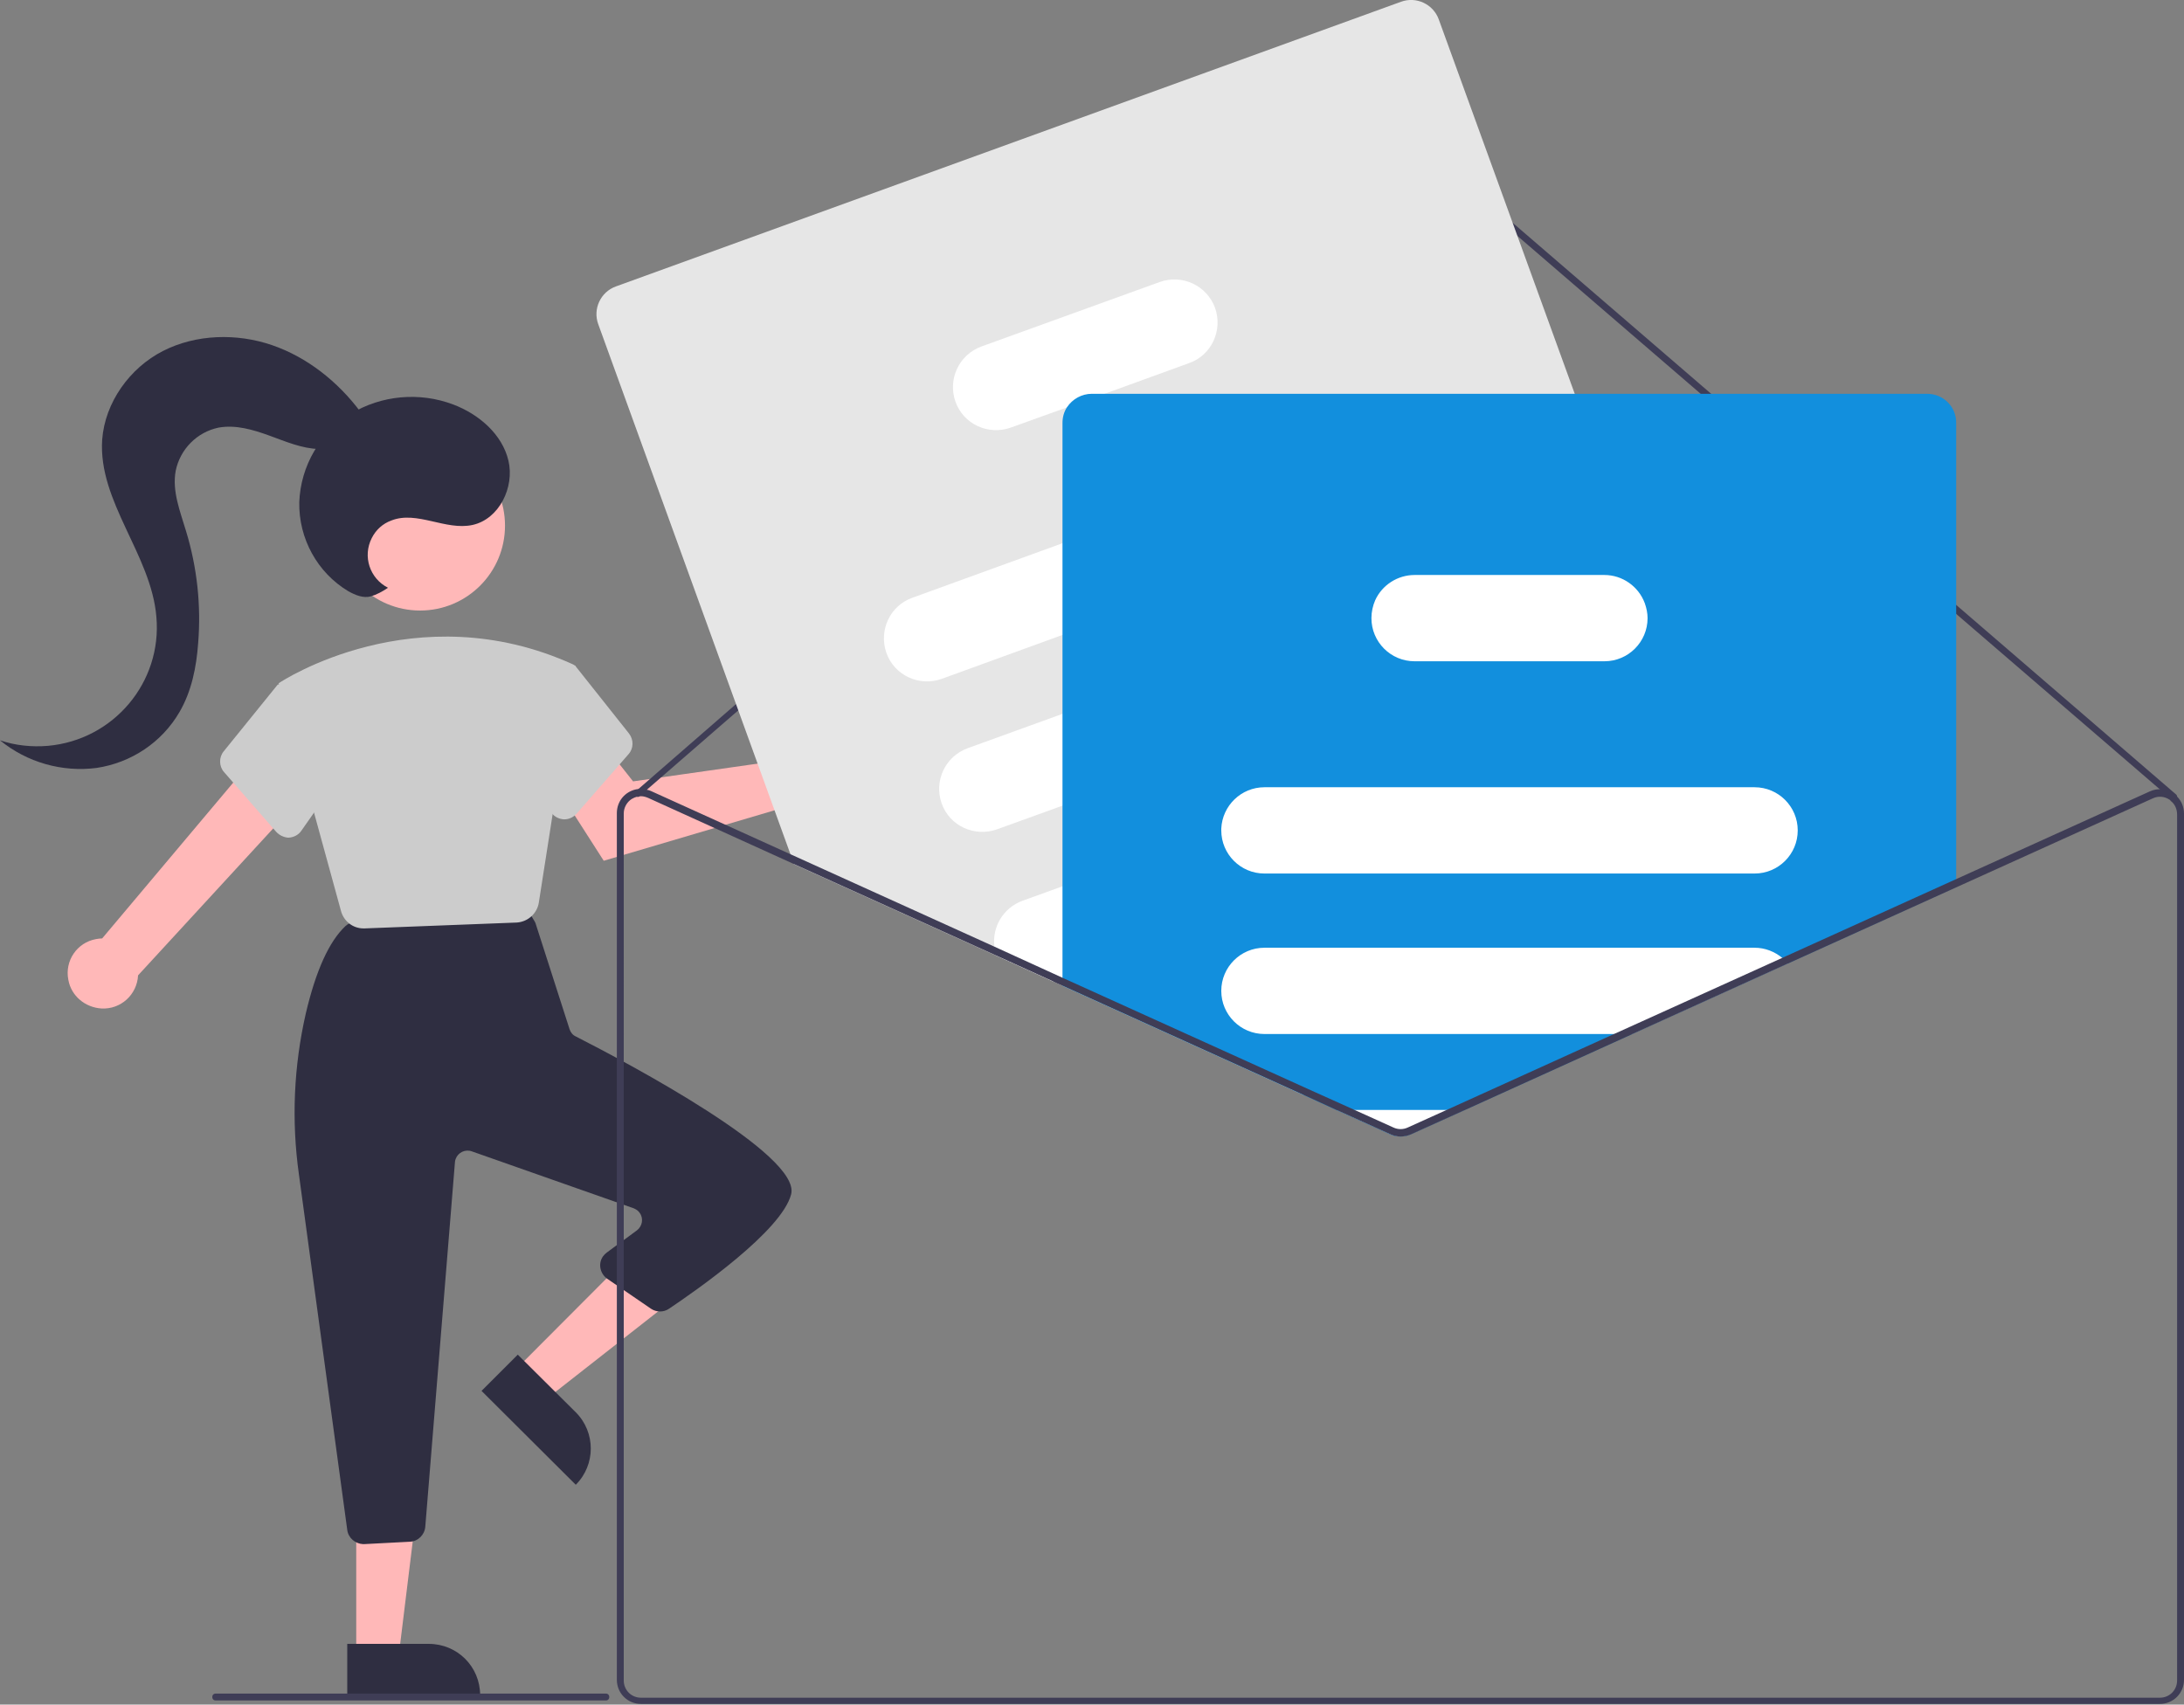 <?xml version="1.0" encoding="utf-8"?>
<!-- Generator: Adobe Illustrator 26.0.1, SVG Export Plug-In . SVG Version: 6.00 Build 0)  -->
<svg version="1.1" id="レイヤー_1" xmlns="http://www.w3.org/2000/svg" xmlns:xlink="http://www.w3.org/1999/xlink" x="0px"
	 y="0px" viewBox="0 0 632.7 493.9" style="enable-background:new 0 0 632.7 493.9;" xml:space="preserve">
<rect x="0" y="0" width="632.7" height="493.9" fill="#808080" stroke="none"/>
<style type="text/css">
	.st0{fill:#FFB8B8;}
	.st1{fill:#2F2E41;}
	.st2{fill:#CCCCCC;}
	.st3{fill:#3F3D56;}
	.st4{fill:#E6E6E6;}
	.st5{fill:#FFFFFF;}
	.st6{fill:#128FDD;}
</style>
<path class="st0" d="M19.8,283.9c-1.1-5.5,2.5-10.8,8-11.8c0.6-0.1,1.2-0.2,1.8-0.2l45-53.5l11.2,14.4l-45.8,49.8
	c-0.3,5.6-5,9.9-10.6,9.6C24.6,291.9,20.6,288.5,19.8,283.9L19.8,283.9z"/>
<path class="st0" d="M233.3,218c-0.3,0.5-0.6,0.9-0.8,1.4l-49.1,7l-7.5-9.5l-15.8,9.4l14.8,23.1l59.9-17.7
	c4.3,3.9,10.9,3.6,14.8-0.7s3.6-10.9-0.7-14.8s-10.9-3.6-14.8,0.7C233.8,217.3,233.5,217.6,233.3,218z"/>
<polygon class="st0" points="149.4,396.8 158.1,405.5 195.6,376.1 182.8,363.3 "/>
<path class="st1" d="M166.8,430.2L139.5,403l0,0l10.5-10.5l0,0l16.8,16.7C172.6,415,172.6,424.4,166.8,430.2L166.8,430.2
	L166.8,430.2L166.8,430.2z"/>
<polygon class="st0" points="103.2,479.8 115.5,479.8 121.3,432.5 103.2,432.5 "/>
<path class="st1" d="M139.1,491.2l-38.5,0l0,0l0-14.9l0,0l23.6,0C132.5,476.3,139.1,482.9,139.1,491.2L139.1,491.2L139.1,491.2
	L139.1,491.2z"/>
<path class="st1" d="M100.6,443.3l-14-103c-2.2-15.6-1.5-31.4,2-46.7c2.9-12.3,6.7-20.8,11.5-25.3c0.8-0.7,1.7-1.1,2.7-1.3l46.1-4.8
	c1.8-0.2,3.6,0.7,4.5,2.3l1.5,2.5c0.2,0.3,0.3,0.6,0.4,1l9.7,30.2c0.3,0.9,0.9,1.7,1.8,2.1c15.3,7.8,65.2,34.3,62.4,45.7
	c-2.7,10.7-27.8,28.1-35.4,33.2c-1.6,1.1-3.7,1-5.2,0l-12.7-8.7c-2.1-1.5-2.7-4.4-1.2-6.5c0.3-0.4,0.7-0.8,1.1-1.1l8.7-6.4
	c1.6-1.2,2-3.5,0.8-5.1c-0.4-0.6-1-1-1.7-1.3l-46.9-16.5c-1.9-0.7-4,0.3-4.7,2.2c-0.1,0.3-0.2,0.6-0.2,0.9l-8.6,105.7
	c-0.2,2.3-2.1,4.2-4.4,4.3l-13.4,0.7c-0.1,0-0.2,0-0.2,0C102.9,447.3,100.9,445.6,100.6,443.3z"/>
<circle class="st0" cx="121.7" cy="152.3" r="24.6"/>
<path class="st2" d="M98.8,264l-18.1-66l0.3-0.2c0.4-0.3,39.4-26,85-5.3l0.8,0.5l-10.7,68.5c-0.5,3.2-3.2,5.6-6.4,5.8l-44.1,1.7
	c-0.1,0-0.2,0-0.3,0C102.2,269,99.6,266.9,98.8,264z"/>
<path class="st2" d="M80,241l-15.1-17.3c-1.5-1.7-1.5-4.3-0.1-6l15.7-19.4l12.1,3.3l6.4,22.4l-11.7,16.7c-0.8,1.2-2.2,1.9-3.6,2
	c-0.1,0-0.2,0-0.3,0C82.2,242.6,80.9,242,80,241z"/>
<path class="st2" d="M163.3,237.4c-1.4-0.1-2.8-0.8-3.6-2L148,218.7l5.6-23.6l11.1-3l2.1,1l15.4,19.4c1.4,1.8,1.4,4.3-0.1,6
	L167,235.8c-0.9,1-2.2,1.6-3.5,1.6C163.4,237.4,163.3,237.4,163.3,237.4z"/>
<path class="st3" d="M630.7,230.8c0,0.2-0.1,0.5-0.2,0.7c-0.4,0.4-1,0.5-1.4,0.1l-3.4-2.9l-57-49.1L409,42c-1.9-1.6-4.7-1.6-6.5,0
	L187.3,228.9l-1.9,1.7c-0.1,0.1-0.2,0.1-0.2,0.2c-0.2,0.1-0.3,0.1-0.5,0.1c-0.2,0-0.5-0.1-0.6-0.3c-0.4-0.4-0.3-1,0.1-1.4
	c0,0,0,0,0,0l0.3-0.2L401.1,40.5c2.6-2.3,6.5-2.3,9.2,0l159.8,137.7l60.2,51.9C630.6,230.3,630.7,230.6,630.7,230.8z"/>
<path class="st4" d="M509.2,260.4l-2.6-7.2l-9.1-25L478,174.3l-21.8-60.2L416.8,5.6c-1.6-4.4-6.5-6.7-10.9-5.1L178.4,83
	c-4.4,1.6-6.7,6.5-5.1,10.9l55.8,153.9l0.9,2.6l58.6,26.5l16.5,7.5l2.7,1.2l69.7,31.6l2.7-1l45.7-16.6l69-25l9.3-3.4
	C508.5,269.7,510.8,264.8,509.2,260.4z"/>
<path class="st5" d="M413.8,132.2c-2.4-6.5-9.5-9.8-16-7.5l-90,32.7l-43.5,15.8c-6.5,2.3-9.8,9.5-7.5,16c2.3,6.5,9.5,9.8,16,7.5
	c0,0,0,0,0,0l34.9-12.7l98.6-35.7C412.8,145.9,416.2,138.7,413.8,132.2z"/>
<path class="st5" d="M429.7,175.9c-2.4-6.5-9.5-9.8-16-7.5l-15.2,5.5l-90.6,32.9l-27.6,10c-6.5,2.4-9.8,9.5-7.5,16s9.5,9.8,16,7.5
	l0,0l19.1-6.9l114.4-41.5c0.3-0.1,0.5-0.2,0.8-0.3C429,189,431.9,182.1,429.7,175.9z"/>
<path class="st5" d="M445.7,220.1c-2.4-6.5-9.5-9.8-16-7.5l-42.8,15.5l-33.1,12l-46,16.7l-11.6,4.2c-5.5,2-8.9,7.6-8.1,13.4
	c0.1,0.8,0.3,1.7,0.6,2.5l16.5,7.5l2.7-1h0l83.5-30.3l46.9-17C444.7,233.8,448,226.6,445.7,220.1L445.7,220.1z"/>
<path class="st5" d="M352,89.2c-2.4-6.5-9.5-9.8-16-7.5l-51.7,18.7c-6.5,2.4-9.8,9.5-7.5,16s9.5,9.8,16,7.5l16.4-5.9l10.8-3.9
	l24.5-8.9C351,102.9,354.3,95.7,352,89.2z"/>
<path class="st6" d="M558.3,114.1h-242c-2.9,0-5.6,1.5-7.2,3.9c-0.9,1.4-1.3,2.9-1.3,4.6v163l69.7,31.6l9.8,4.5l15.5,7
	c1.8,0.8,3.9,0.8,5.8,0l15.5-7l48.5-22l45.2-20.5l48.9-22.2V122.6C566.8,117.9,563,114.1,558.3,114.1z"/>
<path class="st5" d="M508.3,228.1h-142c-6.7,0-12.2,5.3-12.5,12c0,0.2,0,0.3,0,0.5c0,6.9,5.6,12.5,12.5,12.5h142
	c6.9,0,12.5-5.6,12.5-12.5S515.2,228.1,508.3,228.1z"/>
<path class="st5" d="M516.4,277.6c-2.3-1.9-5.1-3-8.1-3h-142c-6.9,0-12.5,5.6-12.5,12.5s5.6,12.5,12.5,12.5h106.4l45.2-20.5
	C517.4,278.6,516.9,278.1,516.4,277.6z"/>
<path class="st5" d="M387.3,321.6l15.5,7c1.8,0.8,3.9,0.8,5.8,0l15.5-7H387.3z"/>
<path class="st5" d="M476.5,174.8c-1.8-4.9-6.5-8.2-11.7-8.2h-55c-4.9,0-9.4,2.9-11.4,7.3c-0.7,1.6-1.1,3.4-1.1,5.2
	c0,6.9,5.6,12.5,12.5,12.5h55c6.9,0,12.5-5.6,12.5-12.5C477.3,177.7,477,176.2,476.5,174.8z"/>
<path class="st3" d="M467.8,299.6l-48.5,22l-11.5,5.2c-1.3,0.6-2.8,0.6-4.1,0l-11.5-5.2h-4.9l15.5,7c1.8,0.8,3.9,0.8,5.8,0l15.5-7
	l48.5-22H467.8z M467.8,299.6l-48.5,22l-11.5,5.2c-1.3,0.6-2.8,0.6-4.1,0l-11.5-5.2h-4.9l15.5,7c1.8,0.8,3.9,0.8,5.8,0l15.5-7
	l48.5-22H467.8z M467.8,299.6l-48.5,22l-11.5,5.2c-1.3,0.6-2.8,0.6-4.1,0l-11.5-5.2h-4.9l15.5,7c1.8,0.8,3.9,0.8,5.8,0l15.5-7
	l48.5-22H467.8z M630.7,230.8c-0.4-0.4-0.8-0.7-1.2-1c-2-1.3-4.5-1.5-6.7-0.5l-106.4,48.2l-48.6,22l-48.5,22l-11.5,5.2
	c-1.3,0.6-2.8,0.6-4.1,0l-11.5-5.2l-12-5.4l-72.4-32.8l0,0l-19.7-9l-58.9-26.7l-40.6-18.4c-0.4-0.2-0.8-0.3-1.3-0.4
	c-1-0.2-2-0.3-3-0.1c-3.3,0.7-5.6,3.5-5.6,6.9v251.1c0,3.9,3.1,7,7,7h440c3.9,0,7-3.1,7-7V235.7C632.7,233.9,632,232.1,630.7,230.8
	L630.7,230.8z M630.7,486.9c0,2.8-2.2,5-5,5h-440c-2.8,0-5-2.2-5-5V235.7c0-1.7,0.9-3.3,2.3-4.2c0.5-0.3,1-0.5,1.6-0.7
	c0.2,0,0.3-0.1,0.5-0.1c0.2,0,0.4,0,0.6,0c0.7,0,1.4,0.2,2.1,0.5l42.3,19.2l58.6,26.5l16.5,7.5l2.7,1.2l69.7,31.6l9.8,4.5l15.5,7
	c1.8,0.8,3.9,0.8,5.8,0l15.5-7l48.5-22l45.2-20.5l105.8-47.9c1.5-0.7,3.3-0.6,4.8,0.4c0.1,0,0.2,0.1,0.2,0.2
	c0.1,0.1,0.2,0.1,0.2,0.2c1.2,0.9,1.8,2.4,1.8,3.9L630.7,486.9z M467.8,299.6l-48.5,22l-11.5,5.2c-1.3,0.6-2.8,0.6-4.1,0l-11.5-5.2
	h-4.9l15.5,7c1.8,0.8,3.9,0.8,5.8,0l15.5-7l48.5-22H467.8z M467.8,299.6l-48.5,22l-11.5,5.2c-1.3,0.6-2.8,0.6-4.1,0l-11.5-5.2h-4.9
	l15.5,7c1.8,0.8,3.9,0.8,5.8,0l15.5-7l48.5-22H467.8z M305.1,284.4l2.7,1.2v-2.2L305.1,284.4z M467.8,299.6l-48.5,22l-11.5,5.2
	c-1.3,0.6-2.8,0.6-4.1,0l-11.5-5.2h-4.9l15.5,7c1.8,0.8,3.9,0.8,5.8,0l15.5-7l48.5-22H467.8z"/>
<path class="st3" d="M175.5,492.7h-113c-0.6,0-1-0.4-1-1s0.4-1,1-1h113c0.6,0,1,0.4,1,1S176.1,492.7,175.5,492.7z"/>
<path class="st1" d="M112.4,170.3c-5.3-2.7-7.4-9.1-4.7-14.4c1.2-2.4,3.2-4.2,5.7-5.1c7.4-2.9,15.7,3,23.5,1.3
	c7.7-1.7,12.2-10.9,10.4-18.6s-8.6-13.5-16-16.3c-9.8-3.7-20.8-2.7-29.7,2.7c-8.9,5.5-14.5,15.1-14.9,25.6
	c-0.2,10.5,5.2,20.4,14.2,25.8c2,1.1,4.3,2.1,6.5,1.5C109.1,172.3,110.8,171.4,112.4,170.3z"/>
<path class="st1" d="M104.4,119.3c-6.5-8.7-15.4-15.8-25.6-19.3s-22-3.2-31.6,1.7s-16.8,14.9-17.6,25.7c-1.2,18,14.2,33.3,15.7,51.3
	c1.7,19-12.4,35.7-31.4,37.4c-4.7,0.4-9.5-0.1-13.9-1.6c7.8,6.4,18,9.3,28,8c10-1.5,18.9-7.4,24-16.2c3.5-6,4.9-13,5.4-19.9
	c0.9-11-0.3-22-3.5-32.5c-1.7-5.7-4.1-11.6-3-17.5c1.3-6.3,6.2-11.2,12.4-12.5c5-0.9,10,0.6,14.7,2.3s9.5,3.8,14.5,3.9
	s10.5-2.2,12.5-6.8L104.4,119.3z"/>
</svg>
